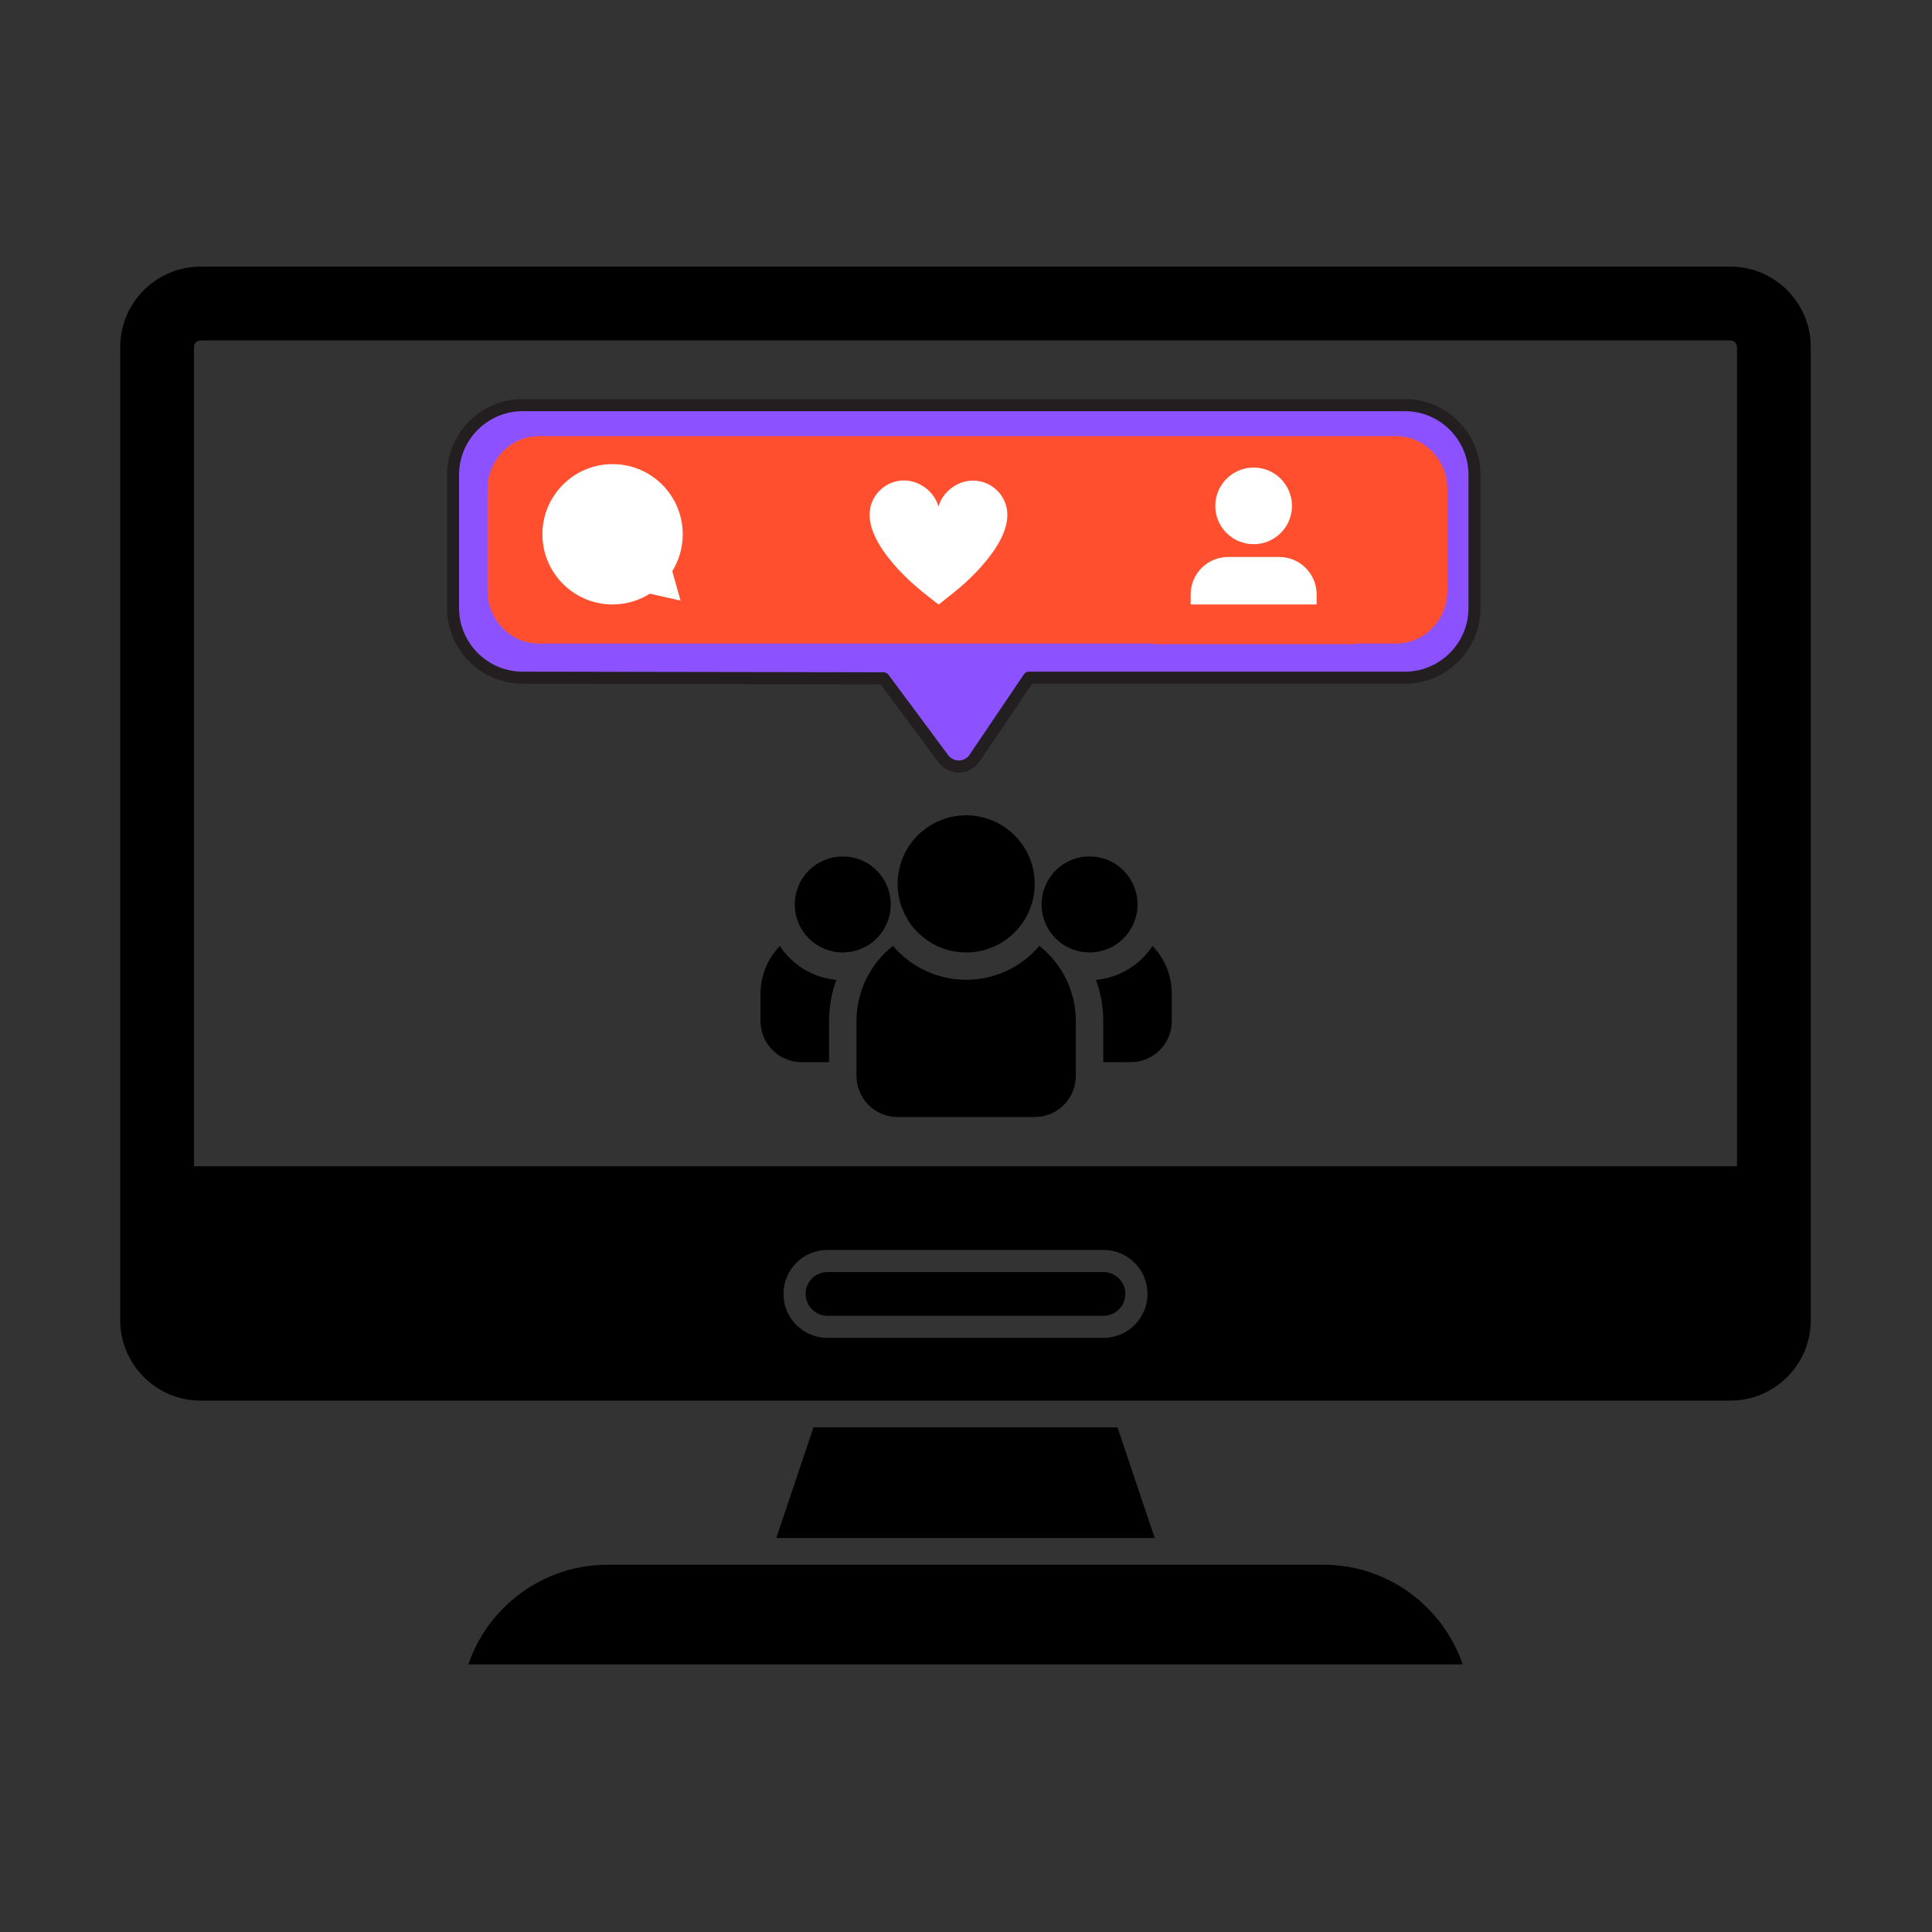 <svg version="1.2" preserveAspectRatio="xMidYMid meet" height="512" viewBox="0 0 384 384" zoomAndPan="magnify" width="512" xmlns:xlink="http://www.w3.org/1999/xlink" xmlns="http://www.w3.org/2000/svg"><rect x="0" y="0" width="384" height="384" fill="#333333" stroke="none"/><defs><clipPath id="cc21a59f3e"><path d="M 23.898 52.887 L 359.898 52.887 L 359.898 279 L 23.898 279 Z M 23.898 52.887"></path></clipPath><clipPath id="912db6f161"><path d="M 88.762 79.297 L 295 79.297 L 295 153.547 L 88.762 153.547 Z M 88.762 79.297"></path></clipPath><clipPath id="d2656d2e47"><path d="M 217 188 L 232.906 188 L 232.906 212 L 217 212 Z M 217 188"></path></clipPath><clipPath id="c0566852e2"><path d="M 151.156 188 L 167 188 L 167 212 L 151.156 212 Z M 151.156 188"></path></clipPath><clipPath id="fa936a7741"><path d="M 170 187 L 214 187 L 214 222.031 L 170 222.031 Z M 170 187"></path></clipPath><clipPath id="8303758664"><path d="M 178 162.031 L 206 162.031 L 206 190 L 178 190 Z M 178 162.031"></path></clipPath></defs><g id="c474b5bec6"><g clip-path="url(#cc21a59f3e)" clip-rule="nonzero"><path d="M 345.238 231.805 L 38.562 231.805 L 38.562 68.973 C 38.562 68.242 39.152 67.66 39.879 67.66 L 343.922 67.66 C 344.641 67.66 345.238 68.242 345.238 68.973 Z M 225.516 263.355 C 223.938 264.93 221.754 265.914 219.34 265.914 L 164.457 265.914 C 159.629 265.914 155.723 261.996 155.723 257.172 C 155.723 254.758 156.695 252.574 158.281 250.996 C 159.855 249.414 162.043 248.438 164.457 248.438 L 219.34 248.438 C 224.168 248.438 228.074 252.348 228.074 257.172 C 228.074 259.586 227.102 261.77 225.516 263.355 Z M 343.922 52.992 L 39.879 52.992 C 31.066 52.992 23.895 60.164 23.895 68.973 L 23.895 262.406 C 23.895 271.215 31.066 278.387 39.879 278.387 L 343.922 278.387 C 352.73 278.387 359.902 271.215 359.902 262.406 L 359.902 68.973 C 359.902 60.164 352.73 52.992 343.922 52.992" style="stroke:none;fill-rule:nonzero;fill:#000000;fill-opacity:1;"></path></g><path d="M 223.672 257.172 C 223.672 258.332 223.219 259.422 222.406 260.246 C 221.586 261.059 220.5 261.516 219.34 261.516 L 164.457 261.516 C 162.066 261.516 160.121 259.562 160.121 257.172 C 160.121 256.012 160.57 254.926 161.398 254.098 C 162.211 253.285 163.297 252.836 164.457 252.836 L 219.34 252.836 C 221.73 252.836 223.672 254.781 223.672 257.172" style="stroke:none;fill-rule:nonzero;fill:#000000;fill-opacity:1;"></path><path d="M 290.715 330.816 L 93.09 330.816 C 97.012 319.309 107.93 311.008 120.75 311.008 L 263.051 311.008 C 275.879 311.008 286.789 319.309 290.715 330.816" style="stroke:none;fill-rule:nonzero;fill:#000000;fill-opacity:1;"></path><path d="M 229.516 305.699 L 154.289 305.699 L 161.688 283.699 L 222.113 283.699 L 229.516 305.699" style="stroke:none;fill-rule:nonzero;fill:#000000;fill-opacity:1;"></path><path d="M 279.246 80.523 L 103.871 80.523 C 96.266 80.523 90.047 86.746 90.047 94.348 L 90.047 120.875 C 90.047 128.477 96.266 134.699 103.871 134.699 L 175.621 134.82 L 187.664 151.035 C 189.281 152.793 191.848 152.793 193.461 151.035 L 204.504 134.699 L 279.246 134.699 C 286.848 134.699 293.066 128.477 293.066 120.875 L 293.066 94.348 C 293.066 86.746 286.848 80.523 279.246 80.523" style="stroke:none;fill-rule:nonzero;fill:#8c52ff;fill-opacity:1;"></path><g clip-path="url(#912db6f161)" clip-rule="nonzero"><path d="M 279.246 80.523 L 279.246 79.324 L 103.871 79.324 C 95.598 79.328 88.852 86.074 88.848 94.348 L 88.848 120.875 C 88.852 129.145 95.598 135.895 103.871 135.898 L 103.867 135.898 L 175.02 136.016 L 186.703 151.75 L 186.781 151.844 C 187.801 152.961 189.184 153.555 190.566 153.555 C 191.945 153.555 193.328 152.961 194.348 151.844 L 194.457 151.707 L 205.141 135.898 L 279.246 135.898 C 287.516 135.895 294.262 129.145 294.266 120.875 L 294.266 94.348 C 294.262 86.074 287.516 79.328 279.246 79.324 L 279.246 81.723 C 282.715 81.727 285.863 83.141 288.16 85.434 C 290.449 87.727 291.867 90.875 291.867 94.348 L 291.867 120.875 C 291.867 124.344 290.449 127.496 288.16 129.789 C 285.863 132.082 282.715 133.5 279.246 133.5 L 204.504 133.5 C 204.105 133.5 203.73 133.699 203.508 134.027 L 192.469 150.363 L 193.461 151.035 L 192.578 150.223 C 191.984 150.867 191.273 151.152 190.566 151.152 C 189.855 151.152 189.145 150.867 188.551 150.223 L 187.664 151.035 L 188.629 150.32 L 176.586 134.102 C 176.359 133.801 176 133.621 175.621 133.621 L 103.871 133.5 C 100.398 133.5 97.25 132.082 94.953 129.789 C 92.664 127.496 91.246 124.344 91.246 120.875 L 91.246 94.348 C 91.246 90.875 92.664 87.727 94.953 85.434 C 97.25 83.141 100.398 81.727 103.871 81.723 L 279.246 81.723 L 279.246 80.523" style="stroke:none;fill-rule:nonzero;fill:#231f20;fill-opacity:1;"></path></g><path d="M 277.465 86.684 L 107.109 86.684 C 101.492 86.684 96.898 91.418 96.898 97.207 L 96.898 117.398 C 96.898 123.188 101.492 127.922 107.109 127.922 L 229.32 127.922 L 229.422 128.031 L 269.137 128.031 L 269.234 127.922 L 277.465 127.922 C 283.082 127.922 287.676 123.188 287.676 117.398 L 287.676 97.207 C 287.676 91.418 283.082 86.684 277.465 86.684" style="stroke:none;fill-rule:nonzero;fill:#ff4f2e;fill-opacity:1;"></path><path d="M 133.621 113.523 C 134.941 111.391 135.699 108.879 135.699 106.191 C 135.699 98.488 129.457 92.246 121.754 92.246 C 114.047 92.246 107.805 98.488 107.805 106.191 C 107.805 113.895 114.047 120.141 121.754 120.141 C 124.48 120.141 127.023 119.355 129.176 118 L 135.262 119.375 L 133.621 113.523" style="stroke:none;fill-rule:nonzero;fill:#ffffff;fill-opacity:1;"></path><path d="M 199.367 99.047 C 198.18 96.891 195.859 95.52 193.398 95.52 C 190.254 95.52 187.371 97.754 186.531 100.672 C 185.699 97.742 182.812 95.496 179.66 95.496 C 177.199 95.496 174.879 96.867 173.691 99.023 C 171.176 103.578 174.766 108.816 177.699 112.23 C 178.836 113.547 180.07 114.777 181.363 115.941 C 182.145 116.648 182.953 117.332 183.777 117.996 C 184.211 118.344 184.652 118.684 185.098 119.023 C 185.281 119.164 186.359 120.051 186.566 120.141 C 186.91 119.938 187.777 119.184 187.961 119.047 C 188.406 118.707 188.844 118.363 189.281 118.016 C 190.105 117.355 190.91 116.672 191.695 115.965 C 192.988 114.801 194.219 113.57 195.355 112.25 C 198.289 108.84 201.879 103.602 199.367 99.047" style="stroke:none;fill-rule:nonzero;fill:#ffffff;fill-opacity:1;"></path><path d="M 256.789 100.547 C 256.789 104.754 253.379 108.168 249.168 108.168 C 244.961 108.168 241.547 104.754 241.547 100.547 C 241.547 96.34 244.961 92.93 249.168 92.93 C 253.379 92.93 256.789 96.34 256.789 100.547" style="stroke:none;fill-rule:nonzero;fill:#ffffff;fill-opacity:1;"></path><path d="M 261.688 120.141 L 236.652 120.141 L 236.652 118.141 C 236.652 114.035 239.98 110.707 244.086 110.707 L 254.254 110.707 C 258.359 110.707 261.688 114.035 261.688 118.141 L 261.688 120.141" style="stroke:none;fill-rule:nonzero;fill:#ffffff;fill-opacity:1;"></path><path d="M 226.094 179.766 C 226.094 180.391 226.035 181.012 225.91 181.625 C 225.789 182.242 225.609 182.836 225.367 183.418 C 225.129 183.996 224.836 184.543 224.488 185.066 C 224.141 185.586 223.742 186.07 223.301 186.512 C 222.859 186.953 222.375 187.352 221.855 187.699 C 221.336 188.047 220.785 188.34 220.207 188.578 C 219.629 188.82 219.031 189 218.418 189.121 C 217.805 189.246 217.184 189.305 216.559 189.305 C 215.93 189.305 215.312 189.246 214.695 189.121 C 214.082 189 213.484 188.82 212.906 188.578 C 212.328 188.34 211.777 188.047 211.258 187.699 C 210.738 187.352 210.258 186.953 209.812 186.512 C 209.371 186.07 208.977 185.586 208.629 185.066 C 208.277 184.543 207.984 183.996 207.746 183.418 C 207.508 182.836 207.324 182.242 207.203 181.625 C 207.082 181.012 207.02 180.391 207.02 179.766 C 207.02 179.141 207.082 178.52 207.203 177.902 C 207.324 177.289 207.508 176.691 207.746 176.113 C 207.984 175.535 208.277 174.984 208.629 174.465 C 208.977 173.945 209.371 173.461 209.812 173.02 C 210.258 172.578 210.738 172.18 211.258 171.832 C 211.777 171.484 212.328 171.191 212.906 170.949 C 213.484 170.711 214.082 170.531 214.695 170.406 C 215.312 170.285 215.93 170.227 216.559 170.227 C 217.184 170.227 217.805 170.285 218.418 170.406 C 219.031 170.531 219.629 170.711 220.207 170.949 C 220.785 171.191 221.336 171.484 221.855 171.832 C 222.375 172.18 222.859 172.578 223.301 173.02 C 223.742 173.461 224.141 173.945 224.488 174.465 C 224.836 174.984 225.129 175.535 225.367 176.113 C 225.609 176.691 225.789 177.289 225.91 177.902 C 226.035 178.52 226.094 179.141 226.094 179.766 Z M 226.094 179.766" style="stroke:none;fill-rule:nonzero;fill:#000000;fill-opacity:1;"></path><g clip-path="url(#d2656d2e47)" clip-rule="nonzero"><path d="M 229.066 188.023 C 228.441 188.973 227.723 189.836 226.902 190.621 C 226.086 191.406 225.191 192.09 224.219 192.672 C 223.246 193.254 222.223 193.723 221.145 194.074 C 220.07 194.426 218.965 194.652 217.84 194.758 C 218.793 197.398 219.273 200.125 219.281 202.934 L 219.281 211.113 L 224.73 211.113 C 225.27 211.113 225.801 211.059 226.328 210.957 C 226.855 210.852 227.363 210.695 227.859 210.488 C 228.355 210.285 228.828 210.031 229.273 209.734 C 229.719 209.438 230.133 209.098 230.512 208.719 C 230.891 208.336 231.23 207.926 231.531 207.477 C 231.828 207.031 232.078 206.559 232.285 206.062 C 232.492 205.566 232.645 205.059 232.75 204.531 C 232.855 204.004 232.906 203.473 232.906 202.934 L 232.906 197.484 C 232.902 195.719 232.57 194.016 231.906 192.379 C 231.242 190.746 230.293 189.293 229.066 188.023 Z M 229.066 188.023" style="stroke:none;fill-rule:nonzero;fill:#000000;fill-opacity:1;"></path></g><path d="M 177.043 179.766 C 177.043 180.391 176.984 181.012 176.863 181.625 C 176.738 182.242 176.559 182.836 176.32 183.418 C 176.078 183.996 175.785 184.543 175.438 185.066 C 175.09 185.586 174.695 186.07 174.25 186.512 C 173.809 186.953 173.328 187.352 172.805 187.699 C 172.285 188.047 171.734 188.34 171.156 188.578 C 170.578 188.82 169.98 189 169.367 189.121 C 168.754 189.246 168.133 189.305 167.508 189.305 C 166.883 189.305 166.262 189.246 165.648 189.121 C 165.031 189 164.438 188.82 163.855 188.578 C 163.277 188.34 162.73 188.047 162.207 187.699 C 161.688 187.352 161.207 186.953 160.762 186.512 C 160.32 186.07 159.926 185.586 159.578 185.066 C 159.23 184.543 158.934 183.996 158.695 183.418 C 158.457 182.836 158.273 182.242 158.152 181.625 C 158.031 181.012 157.969 180.391 157.969 179.766 C 157.969 179.141 158.031 178.52 158.152 177.902 C 158.273 177.289 158.457 176.691 158.695 176.113 C 158.934 175.535 159.23 174.984 159.578 174.465 C 159.926 173.945 160.32 173.461 160.762 173.02 C 161.207 172.578 161.688 172.18 162.207 171.832 C 162.73 171.484 163.277 171.191 163.855 170.949 C 164.438 170.711 165.031 170.531 165.648 170.406 C 166.262 170.285 166.883 170.227 167.508 170.227 C 168.133 170.227 168.754 170.285 169.367 170.406 C 169.98 170.531 170.578 170.711 171.156 170.949 C 171.734 171.191 172.285 171.484 172.805 171.832 C 173.328 172.18 173.809 172.578 174.25 173.02 C 174.695 173.461 175.09 173.945 175.438 174.465 C 175.785 174.984 176.078 175.535 176.32 176.113 C 176.559 176.691 176.738 177.289 176.863 177.902 C 176.984 178.52 177.043 179.141 177.043 179.766 Z M 177.043 179.766" style="stroke:none;fill-rule:nonzero;fill:#000000;fill-opacity:1;"></path><g clip-path="url(#c0566852e2)" clip-rule="nonzero"><path d="M 155 188.023 C 153.77 189.293 152.824 190.746 152.16 192.379 C 151.496 194.016 151.16 195.719 151.156 197.484 L 151.156 202.934 C 151.156 203.473 151.211 204.004 151.312 204.531 C 151.418 205.059 151.574 205.566 151.781 206.062 C 151.984 206.559 152.238 207.031 152.535 207.477 C 152.832 207.926 153.172 208.336 153.551 208.719 C 153.93 209.098 154.344 209.438 154.789 209.734 C 155.238 210.031 155.707 210.285 156.203 210.488 C 156.699 210.695 157.211 210.852 157.738 210.957 C 158.266 211.059 158.797 211.113 159.332 211.113 L 164.781 211.113 L 164.781 202.934 C 164.789 200.125 165.27 197.398 166.227 194.758 C 165.098 194.652 163.996 194.426 162.918 194.074 C 161.84 193.723 160.816 193.254 159.844 192.672 C 158.875 192.09 157.98 191.406 157.16 190.621 C 156.344 189.836 155.621 188.973 155 188.023 Z M 155 188.023" style="stroke:none;fill-rule:nonzero;fill:#000000;fill-opacity:1;"></path></g><g clip-path="url(#fa936a7741)" clip-rule="nonzero"><path d="M 206.582 187.996 C 206.137 188.523 205.664 189.023 205.164 189.5 C 204.664 189.977 204.137 190.422 203.59 190.84 C 203.039 191.258 202.469 191.648 201.879 192.004 C 201.285 192.359 200.676 192.684 200.051 192.973 C 199.426 193.262 198.785 193.52 198.129 193.738 C 197.477 193.961 196.812 194.145 196.137 194.293 C 195.465 194.441 194.785 194.555 194.098 194.629 C 193.41 194.703 192.723 194.742 192.031 194.742 C 191.344 194.742 190.652 194.703 189.969 194.629 C 189.281 194.555 188.602 194.441 187.926 194.293 C 187.254 194.145 186.59 193.961 185.934 193.738 C 185.281 193.52 184.641 193.262 184.012 192.973 C 183.387 192.684 182.777 192.359 182.188 192.004 C 181.598 191.648 181.027 191.258 180.477 190.84 C 179.926 190.422 179.402 189.977 178.902 189.5 C 178.402 189.023 177.926 188.523 177.48 187.996 C 176.352 188.891 175.34 189.895 174.438 191.016 C 173.539 192.137 172.773 193.344 172.148 194.637 C 171.52 195.93 171.043 197.277 170.723 198.676 C 170.398 200.078 170.234 201.496 170.23 202.934 L 170.23 213.84 C 170.23 214.375 170.285 214.906 170.391 215.434 C 170.492 215.961 170.648 216.473 170.855 216.969 C 171.059 217.465 171.312 217.934 171.609 218.383 C 171.91 218.828 172.246 219.242 172.625 219.621 C 173.008 220 173.418 220.34 173.867 220.637 C 174.312 220.938 174.781 221.188 175.277 221.395 C 175.773 221.598 176.285 221.754 176.812 221.859 C 177.34 221.965 177.871 222.016 178.406 222.016 L 205.656 222.016 C 206.195 222.016 206.727 221.965 207.254 221.859 C 207.777 221.754 208.289 221.598 208.785 221.395 C 209.281 221.188 209.754 220.938 210.199 220.637 C 210.645 220.34 211.059 220 211.438 219.621 C 211.816 219.242 212.156 218.828 212.453 218.383 C 212.754 217.934 213.004 217.465 213.211 216.969 C 213.414 216.473 213.57 215.961 213.676 215.434 C 213.781 214.906 213.832 214.375 213.832 213.84 L 213.832 202.934 C 213.828 201.496 213.668 200.078 213.344 198.676 C 213.02 197.277 212.547 195.93 211.918 194.637 C 211.289 193.344 210.527 192.137 209.625 191.016 C 208.727 189.895 207.711 188.891 206.582 187.996 Z M 206.582 187.996" style="stroke:none;fill-rule:nonzero;fill:#000000;fill-opacity:1;"></path></g><g clip-path="url(#8303758664)" clip-rule="nonzero"><path d="M 205.656 175.676 C 205.656 176.57 205.57 177.457 205.395 178.336 C 205.223 179.215 204.961 180.066 204.621 180.891 C 204.277 181.719 203.859 182.504 203.359 183.25 C 202.863 183.992 202.301 184.68 201.668 185.312 C 201.035 185.945 200.348 186.512 199.602 187.008 C 198.859 187.508 198.074 187.926 197.246 188.27 C 196.418 188.609 195.566 188.871 194.691 189.043 C 193.812 189.219 192.926 189.305 192.031 189.305 C 191.137 189.305 190.25 189.219 189.375 189.043 C 188.496 188.871 187.645 188.609 186.816 188.27 C 185.992 187.926 185.207 187.508 184.461 187.008 C 183.719 186.512 183.031 185.945 182.398 185.312 C 181.766 184.68 181.199 183.992 180.703 183.25 C 180.207 182.504 179.785 181.719 179.445 180.891 C 179.102 180.066 178.844 179.215 178.668 178.336 C 178.496 177.457 178.406 176.57 178.406 175.676 C 178.406 174.781 178.496 173.895 178.668 173.02 C 178.844 172.141 179.102 171.289 179.445 170.461 C 179.785 169.633 180.207 168.848 180.703 168.105 C 181.199 167.359 181.766 166.672 182.398 166.039 C 183.031 165.406 183.719 164.84 184.461 164.344 C 185.207 163.848 185.992 163.426 186.816 163.086 C 187.645 162.742 188.496 162.484 189.375 162.309 C 190.25 162.133 191.137 162.047 192.031 162.047 C 192.926 162.047 193.812 162.133 194.691 162.309 C 195.566 162.484 196.418 162.742 197.246 163.086 C 198.074 163.426 198.859 163.848 199.602 164.344 C 200.348 164.84 201.035 165.406 201.668 166.039 C 202.301 166.672 202.863 167.359 203.359 168.105 C 203.859 168.848 204.277 169.633 204.621 170.461 C 204.961 171.289 205.223 172.141 205.395 173.02 C 205.57 173.895 205.656 174.781 205.656 175.676 Z M 205.656 175.676" style="stroke:none;fill-rule:nonzero;fill:#000000;fill-opacity:1;"></path></g></g></svg>